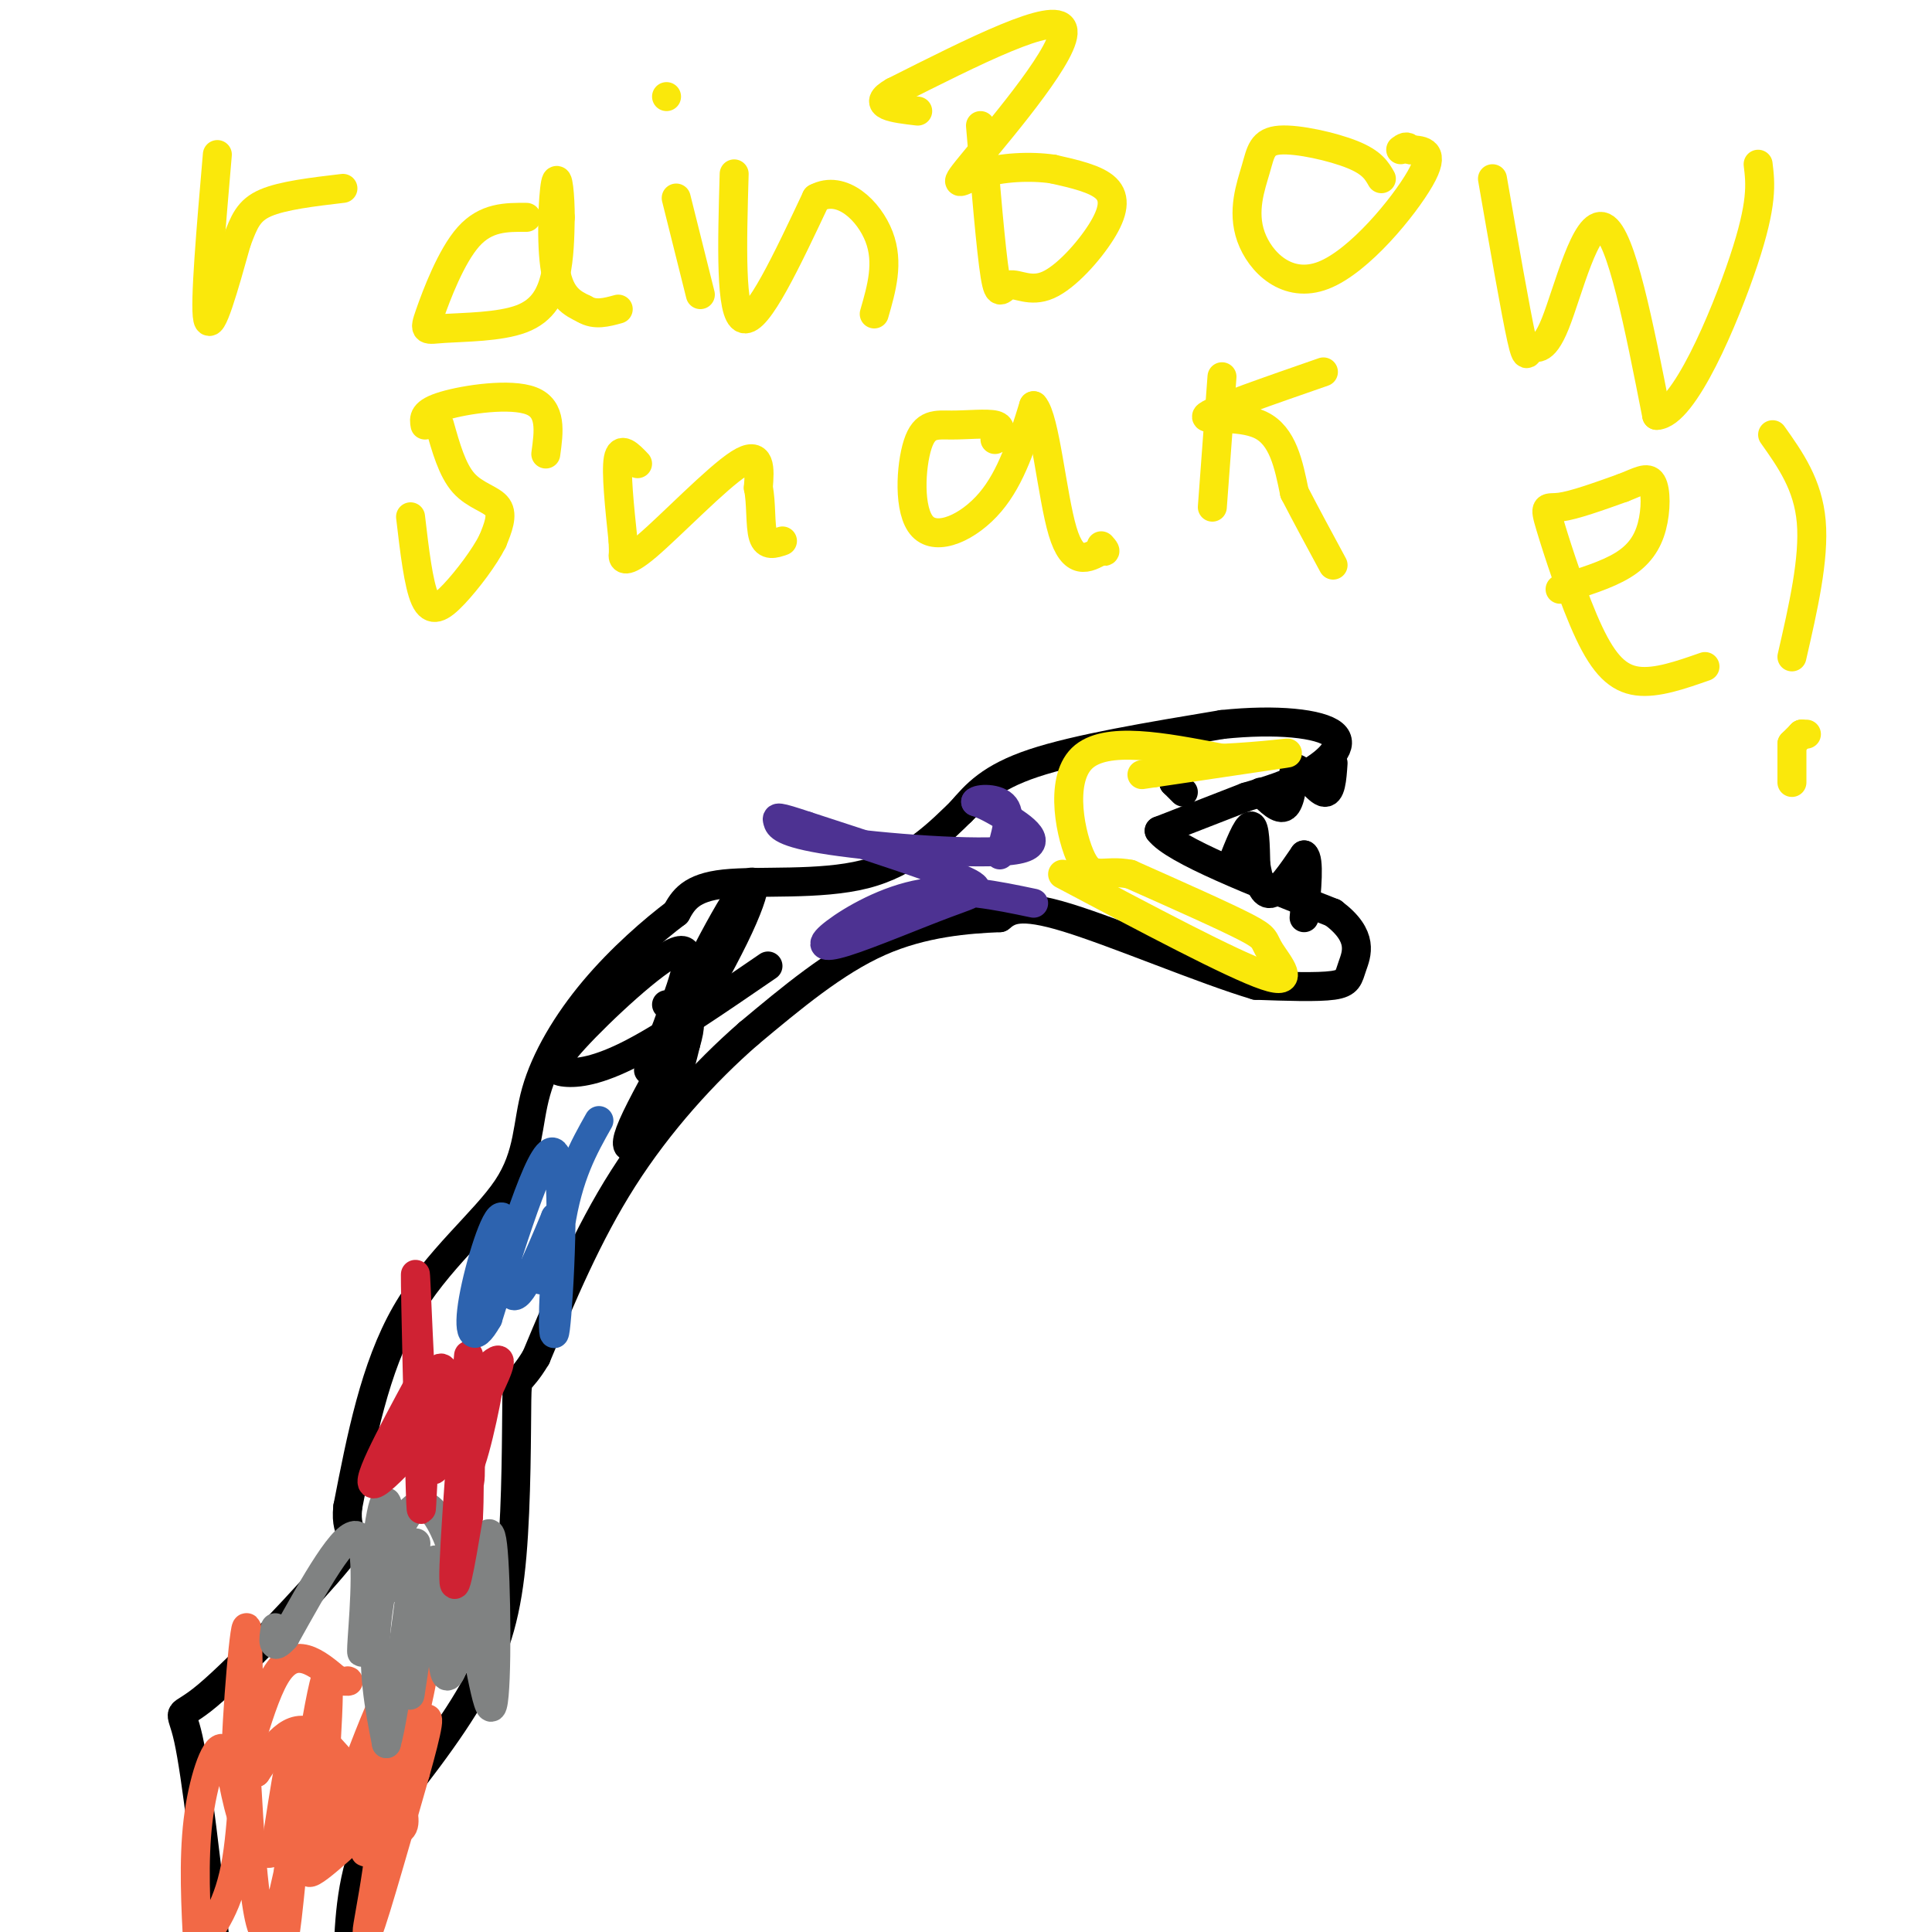 <svg viewBox='0 0 400 400' version='1.1' xmlns='http://www.w3.org/2000/svg' xmlns:xlink='http://www.w3.org/1999/xlink'><g fill='none' stroke='#000000' stroke-width='6' stroke-linecap='round' stroke-linejoin='round'><path d='M199,168c3.000,-3.500 6.000,-7.000 15,-10c9.000,-3.000 24.000,-5.500 39,-8'/><path d='M253,150c11.381,-1.202 20.333,-0.208 23,2c2.667,2.208 -0.952,5.631 -5,8c-4.048,2.369 -8.524,3.685 -13,5'/><path d='M258,165c-5.167,2.000 -11.583,4.500 -18,7'/><path d='M240,172c3.000,4.000 19.500,10.500 36,17'/><path d='M276,189c6.524,4.881 4.833,8.583 4,11c-0.833,2.417 -0.810,3.548 -4,4c-3.190,0.452 -9.595,0.226 -16,0'/><path d='M260,204c-10.533,-3.111 -28.867,-10.889 -39,-14c-10.133,-3.111 -12.067,-1.556 -14,0'/><path d='M207,190c-6.533,0.267 -15.867,0.933 -25,5c-9.133,4.067 -18.067,11.533 -27,19'/><path d='M155,214c-9.178,7.978 -18.622,18.422 -26,30c-7.378,11.578 -12.689,24.289 -18,37'/><path d='M111,281c-3.691,6.177 -3.917,3.120 -4,9c-0.083,5.880 -0.022,20.699 -1,32c-0.978,11.301 -2.994,19.086 -8,28c-5.006,8.914 -13.003,18.957 -21,29'/><path d='M77,379c-4.333,9.333 -4.667,18.167 -5,27'/><path d='M200,167c-5.867,5.822 -11.733,11.644 -21,14c-9.267,2.356 -21.933,1.244 -29,2c-7.067,0.756 -8.533,3.378 -10,6'/><path d='M140,189c-4.687,3.526 -11.405,9.340 -17,16c-5.595,6.660 -10.067,14.167 -12,21c-1.933,6.833 -1.328,12.994 -6,20c-4.672,7.006 -14.621,14.859 -21,26c-6.379,11.141 -9.190,25.571 -12,40'/><path d='M72,312c-0.756,6.979 3.354,4.427 -2,11c-5.354,6.573 -20.172,22.270 -27,28c-6.828,5.730 -5.665,1.494 -4,9c1.665,7.506 3.833,26.753 6,46'/><path d='M245,164c0.000,0.000 -2.000,-2.000 -2,-2'/><path d='M243,162c-0.167,-0.333 0.417,-0.167 1,0'/><path d='M255,179c1.583,-4.000 3.167,-8.000 4,-8c0.833,0.000 0.917,4.000 1,8'/><path d='M260,179c0.511,2.933 1.289,6.267 3,6c1.711,-0.267 4.356,-4.133 7,-8'/><path d='M270,177c1.167,0.833 0.583,6.917 0,13'/><path d='M261,164c1.917,1.917 3.833,3.833 5,3c1.167,-0.833 1.583,-4.417 2,-8'/><path d='M268,159c1.556,0.133 4.444,4.467 6,5c1.556,0.533 1.778,-2.733 2,-6'/></g>
<g fill='none' stroke='#f26946' stroke-width='6' stroke-linecap='round' stroke-linejoin='round'><path d='M79,375c-8.042,7.512 -16.083,15.024 -15,12c1.083,-3.024 11.292,-16.583 14,-13c2.708,3.583 -2.083,24.310 -2,26c0.083,1.690 5.042,-15.655 10,-33'/><path d='M86,367c2.495,-8.857 3.733,-14.498 1,-9c-2.733,5.498 -9.437,22.136 -11,25c-1.563,2.864 2.014,-8.047 4,-12c1.986,-3.953 2.381,-0.949 3,2c0.619,2.949 1.463,5.843 -1,6c-2.463,0.157 -8.231,-2.421 -14,-5'/><path d='M68,374c-3.929,-0.804 -6.752,-0.315 -8,0c-1.248,0.315 -0.923,0.457 0,-3c0.923,-3.457 2.443,-10.514 2,-2c-0.443,8.514 -2.850,32.600 -3,31c-0.150,-1.600 1.957,-28.886 2,-36c0.043,-7.114 -1.979,5.943 -4,19'/><path d='M57,383c-2.041,2.356 -5.145,-1.255 -7,-7c-1.855,-5.745 -2.461,-13.624 -4,-14c-1.539,-0.376 -4.011,6.750 -5,15c-0.989,8.250 -0.494,17.625 0,27'/><path d='M41,403c3.217,-4.250 6.434,-8.501 8,-18c1.566,-9.499 1.482,-24.247 2,-17c0.518,7.247 1.640,36.490 5,32c3.360,-4.490 8.960,-42.711 11,-51c2.040,-8.289 0.520,13.356 -1,35'/><path d='M66,384c3.581,-4.697 13.032,-33.939 15,-34c1.968,-0.061 -3.547,29.061 -3,28c0.547,-1.061 7.156,-32.303 10,-44c2.844,-11.697 1.922,-3.848 1,4'/><path d='M89,338c-1.131,8.321 -4.458,27.125 -9,31c-4.542,3.875 -10.298,-7.179 -15,-10c-4.702,-2.821 -8.351,2.589 -12,8'/><path d='M53,367c-2.102,-7.697 -1.357,-30.939 -2,-30c-0.643,0.939 -2.673,26.061 -2,30c0.673,3.939 4.049,-13.303 8,-20c3.951,-6.697 8.475,-2.848 13,1'/><path d='M70,348c2.500,0.167 2.250,0.083 2,0'/></g>
<g fill='none' stroke='#808282' stroke-width='6' stroke-linecap='round' stroke-linejoin='round'><path d='M88,330c-1.810,12.292 -3.619,24.583 -3,20c0.619,-4.583 3.667,-26.042 5,-27c1.333,-0.958 0.952,18.583 2,23c1.048,4.417 3.524,-6.292 6,-17'/><path d='M98,329c1.771,-6.966 3.197,-15.880 4,-9c0.803,6.880 0.983,29.553 0,33c-0.983,3.447 -3.130,-12.334 -6,-24c-2.870,-11.666 -6.465,-19.218 -10,-17c-3.535,2.218 -7.010,14.205 -8,24c-0.990,9.795 0.505,17.397 2,25'/><path d='M80,361c1.815,-6.043 5.352,-33.651 6,-40c0.648,-6.349 -1.595,8.560 -3,8c-1.405,-0.560 -1.973,-16.589 -3,-18c-1.027,-1.411 -2.514,11.794 -4,25'/><path d='M76,336c-0.964,6.048 -1.375,8.667 -1,3c0.375,-5.667 1.536,-19.619 -1,-21c-2.536,-1.381 -8.768,9.810 -15,21'/><path d='M59,339c-2.833,3.167 -2.417,0.583 -2,-2'/></g>
<g fill='none' stroke='#cf2233' stroke-width='6' stroke-linecap='round' stroke-linejoin='round'><path d='M87,286c-6.222,11.511 -12.444,23.022 -9,21c3.444,-2.022 16.556,-17.578 22,-23c5.444,-5.422 3.222,-0.711 1,4'/><path d='M101,288c-1.096,6.354 -4.335,20.239 -5,16c-0.665,-4.239 1.244,-26.603 1,-23c-0.244,3.603 -2.641,33.172 -3,43c-0.359,9.828 1.321,-0.086 3,-10'/><path d='M97,314c0.397,-7.573 -0.110,-21.504 0,-21c0.110,0.504 0.837,15.443 0,14c-0.837,-1.443 -3.239,-19.270 -5,-23c-1.761,-3.730 -2.880,6.635 -4,17'/><path d='M88,301c-0.766,7.421 -0.679,17.474 -1,7c-0.321,-10.474 -1.048,-41.474 -1,-44c0.048,-2.526 0.871,23.421 2,34c1.129,10.579 2.565,5.789 4,1'/><path d='M92,299c1.667,-0.667 3.833,-2.833 6,-5'/></g>
<g fill='none' stroke='#2d63af' stroke-width='6' stroke-linecap='round' stroke-linejoin='round'><path d='M124,232c-3.185,5.649 -6.369,11.298 -8,22c-1.631,10.702 -1.708,26.458 -1,21c0.708,-5.458 2.202,-32.131 0,-36c-2.202,-3.869 -8.101,15.065 -14,34'/><path d='M101,273c-3.206,5.691 -4.220,2.917 -3,-4c1.220,-6.917 4.675,-17.978 6,-17c1.325,0.978 0.522,13.994 2,16c1.478,2.006 5.239,-6.997 9,-16'/><path d='M115,252c1.000,-0.500 -1.000,6.250 -3,13'/></g>
<g fill='none' stroke='#000000' stroke-width='6' stroke-linecap='round' stroke-linejoin='round'><path d='M159,200c-10.357,7.107 -20.715,14.214 -28,18c-7.285,3.786 -11.499,4.252 -14,4c-2.501,-0.252 -3.289,-1.222 2,-7c5.289,-5.778 16.654,-16.365 21,-18c4.346,-1.635 1.673,5.683 -1,13'/><path d='M139,210c-1.997,6.225 -6.488,15.289 -4,10c2.488,-5.289 11.957,-24.931 17,-33c5.043,-8.069 5.661,-4.565 0,7c-5.661,11.565 -17.601,31.191 -21,39c-3.399,7.809 1.743,3.803 5,-1c3.257,-4.803 4.628,-10.401 6,-16'/><path d='M142,216c1.111,-3.733 0.889,-5.067 0,-6c-0.889,-0.933 -2.444,-1.467 -4,-2'/></g>
<g fill='none' stroke='#4d3292' stroke-width='6' stroke-linecap='round' stroke-linejoin='round'><path d='M214,187c-7.772,-1.632 -15.544,-3.263 -23,-2c-7.456,1.263 -14.594,5.421 -18,8c-3.406,2.579 -3.078,3.578 2,2c5.078,-1.578 14.906,-5.732 21,-8c6.094,-2.268 8.456,-2.648 3,-5c-5.456,-2.352 -18.728,-6.676 -32,-11'/><path d='M167,171c-6.356,-2.111 -6.247,-1.889 -6,-1c0.247,0.889 0.633,2.444 11,4c10.367,1.556 30.714,3.111 38,2c7.286,-1.111 1.510,-4.889 -2,-7c-3.510,-2.111 -4.755,-2.556 -6,-3'/><path d='M202,166c0.444,-0.689 4.556,-0.911 6,1c1.444,1.911 0.222,5.956 -1,10'/></g>
<g fill='none' stroke='#fae80b' stroke-width='6' stroke-linecap='round' stroke-linejoin='round'><path d='M220,181c17.631,9.357 35.262,18.714 42,21c6.738,2.286 2.583,-2.500 1,-5c-1.583,-2.500 -0.595,-2.714 -5,-5c-4.405,-2.286 -14.202,-6.643 -24,-11'/><path d='M234,181c-5.631,-1.131 -7.708,1.542 -10,-3c-2.292,-4.542 -4.798,-16.298 0,-21c4.798,-4.702 16.899,-2.351 29,0'/><path d='M253,157c8.600,-0.400 15.600,-1.400 13,-1c-2.600,0.400 -14.800,2.200 -27,4'/><path d='M239,160c-4.500,0.667 -2.250,0.333 0,0'/><path d='M45,32c-1.333,15.500 -2.667,31.000 -2,34c0.667,3.000 3.333,-6.500 6,-16'/><path d='M49,50c1.556,-4.133 2.444,-6.467 6,-8c3.556,-1.533 9.778,-2.267 16,-3'/><path d='M109,45c-4.190,-0.028 -8.380,-0.056 -12,4c-3.620,4.056 -6.669,12.197 -8,16c-1.331,3.803 -0.944,3.267 3,3c3.944,-0.267 11.447,-0.264 16,-2c4.553,-1.736 6.158,-5.210 7,-9c0.842,-3.790 0.921,-7.895 1,-12'/><path d='M116,45c0.000,-4.417 -0.500,-9.458 -1,-7c-0.500,2.458 -1.000,12.417 0,18c1.000,5.583 3.500,6.792 6,8'/><path d='M121,64c2.167,1.333 4.583,0.667 7,0'/><path d='M140,41c0.000,0.000 5.000,20.000 5,20'/><path d='M138,20c0.000,0.000 0.000,0.000 0,0'/><path d='M152,36c-0.417,14.583 -0.833,29.167 2,30c2.833,0.833 8.917,-12.083 15,-25'/><path d='M169,41c5.267,-2.822 10.933,2.622 13,8c2.067,5.378 0.533,10.689 -1,16'/><path d='M203,26c1.088,12.947 2.177,25.895 3,31c0.823,5.105 1.381,2.368 3,2c1.619,-0.368 4.300,1.633 8,0c3.700,-1.633 8.419,-6.901 11,-11c2.581,-4.099 3.023,-7.028 1,-9c-2.023,-1.972 -6.512,-2.986 -11,-4'/><path d='M218,35c-4.640,-0.683 -10.738,-0.389 -15,1c-4.262,1.389 -6.686,3.874 -1,-3c5.686,-6.874 19.482,-23.107 18,-27c-1.482,-3.893 -18.241,4.553 -35,13'/><path d='M185,19c-5.000,2.833 0.000,3.417 5,4'/><path d='M286,37c-0.960,-1.677 -1.920,-3.354 -6,-5c-4.080,-1.646 -11.281,-3.260 -15,-3c-3.719,0.260 -3.955,2.396 -5,6c-1.045,3.604 -2.899,8.677 -1,14c1.899,5.323 7.550,10.895 15,8c7.450,-2.895 16.700,-14.256 20,-20c3.300,-5.744 0.650,-5.872 -2,-6'/><path d='M292,31c-0.667,-1.000 -1.333,-0.500 -2,0'/><path d='M309,37c2.399,13.791 4.797,27.582 6,33c1.203,5.418 1.209,2.463 2,2c0.791,-0.463 2.367,1.568 5,-5c2.633,-6.568 6.324,-21.734 10,-20c3.676,1.734 7.338,20.367 11,39'/><path d='M343,86c5.578,-0.156 14.022,-20.044 18,-32c3.978,-11.956 3.489,-15.978 3,-20'/><path d='M88,88c-0.244,-1.333 -0.489,-2.667 4,-4c4.489,-1.333 13.711,-2.667 18,-1c4.289,1.667 3.644,6.333 3,11'/><path d='M91,88c1.311,4.667 2.622,9.333 5,12c2.378,2.667 5.822,3.333 7,5c1.178,1.667 0.089,4.333 -1,7'/><path d='M102,112c-1.643,3.310 -5.250,8.083 -8,11c-2.750,2.917 -4.643,3.976 -6,1c-1.357,-2.976 -2.179,-9.988 -3,-17'/><path d='M132,96c-1.750,-1.833 -3.500,-3.667 -4,-1c-0.500,2.667 0.250,9.833 1,17'/><path d='M129,112c0.142,3.144 -0.003,2.502 0,3c0.003,0.498 0.155,2.134 5,-2c4.845,-4.134 14.384,-14.038 19,-17c4.616,-2.962 4.308,1.019 4,5'/><path d='M157,101c0.667,2.956 0.333,7.844 1,10c0.667,2.156 2.333,1.578 4,1'/><path d='M206,91c0.825,-1.287 1.650,-2.574 0,-3c-1.650,-0.426 -5.774,0.007 -9,0c-3.226,-0.007 -5.556,-0.456 -7,4c-1.444,4.456 -2.004,13.815 1,17c3.004,3.185 9.573,0.196 14,-5c4.427,-5.196 6.714,-12.598 9,-20'/><path d='M214,84c2.378,2.489 3.822,18.711 6,26c2.178,7.289 5.089,5.644 8,4'/><path d='M228,114c1.333,0.500 0.667,-0.250 0,-1'/><path d='M253,78c0.000,0.000 -2.000,27.000 -2,27'/><path d='M274,77c-11.200,3.889 -22.400,7.778 -24,9c-1.600,1.222 6.400,-0.222 11,2c4.600,2.222 5.800,8.111 7,14'/><path d='M268,102c2.500,4.833 5.250,9.917 8,15'/><path d='M353,138c-5.022,1.759 -10.045,3.518 -14,3c-3.955,-0.518 -6.844,-3.314 -10,-10c-3.156,-6.686 -6.581,-17.262 -8,-22c-1.419,-4.738 -0.834,-3.640 2,-4c2.834,-0.360 7.917,-2.180 13,-4'/><path d='M336,101c3.316,-1.279 5.105,-2.477 6,-1c0.895,1.477 0.895,5.628 0,9c-0.895,3.372 -2.684,5.963 -6,8c-3.316,2.037 -8.158,3.518 -13,5'/><path d='M367,90c3.667,5.167 7.333,10.333 8,18c0.667,7.667 -1.667,17.833 -4,28'/><path d='M373,152c0.000,0.000 1.000,0.000 1,0'/><path d='M373,152c0.000,0.000 0.000,0.000 0,0'/><path d='M373,152c0.000,0.000 -2.000,2.000 -2,2'/><path d='M371,154c0.000,0.000 0.000,8.000 0,8'/></g>
</svg>